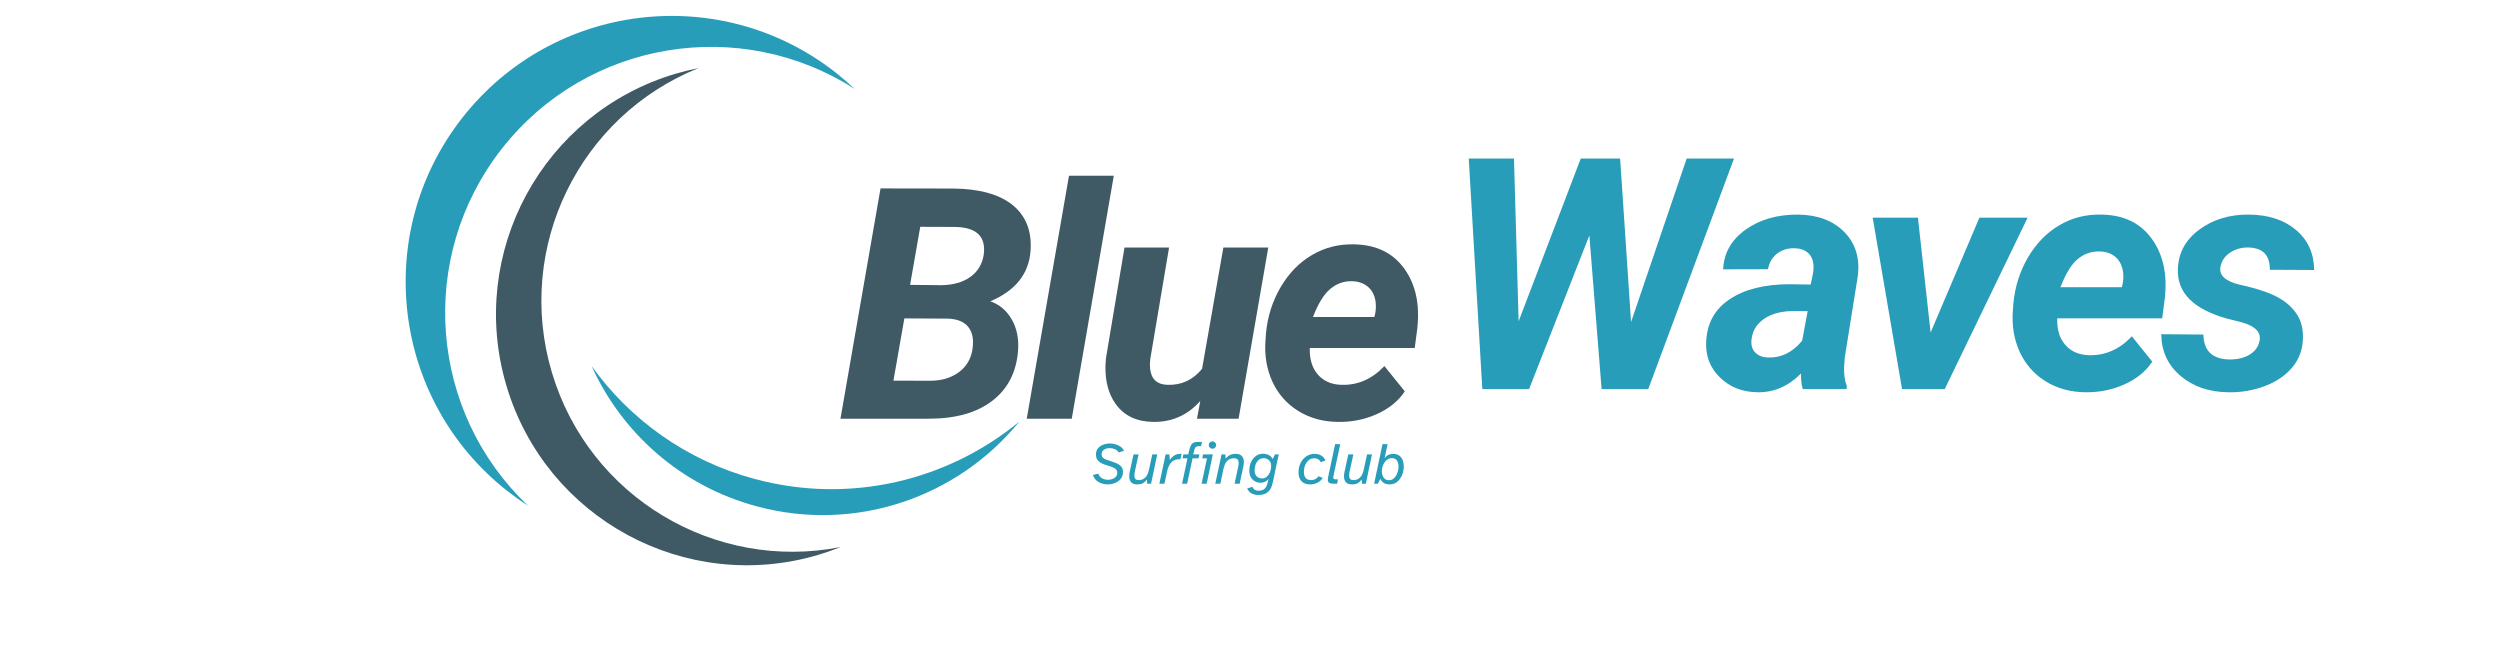<svg xmlns="http://www.w3.org/2000/svg" xmlns:xlink="http://www.w3.org/1999/xlink" width="472" viewBox="0 0 354 93.75" height="125" preserveAspectRatio="xMidYMid meet"><defs><g></g><clipPath id="61ff88a8c5"><path d="M 83 51 L 144.617 51 L 144.617 73 L 83 73 Z M 83 51 " clip-rule="nonzero"></path></clipPath></defs><path fill="#3f5965" d="M 115.887 78.562 C 116.969 78.238 118.027 77.867 119.055 77.457 C 101.27 80.973 83.402 70.434 78.137 52.707 C 72.875 34.98 82.094 16.398 98.914 9.641 C 97.828 9.855 96.742 10.121 95.656 10.441 C 76.848 16.027 66.125 35.805 71.711 54.617 C 77.297 73.426 97.074 84.148 115.887 78.562 " fill-opacity="1" fill-rule="nonzero"></path><path fill="#289db9" d="M 71.863 69.543 C 72.809 70.281 73.773 70.969 74.762 71.602 C 60.812 58.391 58.965 36.484 71.059 21.059 C 83.148 5.637 104.867 2.207 121.027 12.602 C 120.172 11.797 119.277 11.02 118.336 10.277 C 101.969 -2.555 78.301 0.312 65.465 16.676 C 52.633 33.043 55.5 56.711 71.863 69.543 " fill-opacity="1" fill-rule="nonzero"></path><g clip-path="url(#61ff88a8c5)"><path fill="#289db9" d="M 106.879 67.824 C 97.176 65.215 89.191 59.395 83.766 51.82 C 88.043 61.27 96.363 68.797 107.164 71.699 C 121.27 75.492 135.676 70.332 144.34 59.695 C 134.262 68 120.453 71.473 106.879 67.824 " fill-opacity="1" fill-rule="nonzero"></path></g><g fill="#3f5965" fill-opacity="1"><g transform="translate(118.541, 59.289)"><g><path d="M 0.469 0 L 6.141 -32.609 L 16.312 -32.594 C 20.082 -32.57 22.914 -31.801 24.812 -30.281 C 26.707 -28.758 27.566 -26.617 27.391 -23.859 C 27.18 -20.555 25.281 -18.145 21.688 -16.625 C 22.977 -16.176 23.984 -15.332 24.703 -14.094 C 25.422 -12.863 25.727 -11.414 25.625 -9.75 C 25.414 -6.664 24.207 -4.27 22 -2.562 C 19.801 -0.852 16.797 0 12.984 0 Z M 9.516 -14.203 L 7.969 -5.391 L 13.156 -5.375 C 14.758 -5.375 16.109 -5.77 17.203 -6.562 C 18.297 -7.363 18.945 -8.445 19.156 -9.812 C 19.363 -11.156 19.176 -12.203 18.594 -12.953 C 18.02 -13.711 17.055 -14.117 15.703 -14.172 Z M 10.328 -18.953 L 14.781 -18.906 C 16.438 -18.938 17.789 -19.32 18.844 -20.062 C 19.895 -20.812 20.531 -21.852 20.75 -23.188 C 21.113 -25.812 19.727 -27.133 16.594 -27.156 L 11.766 -27.172 Z M 10.328 -18.953 "></path></g></g></g><g fill="#3f5965" fill-opacity="1"><g transform="translate(145.011, 59.289)"><g><path d="M 6.75 0 L 0.375 0 L 6.359 -34.406 L 12.703 -34.406 Z M 6.75 0 "></path></g></g></g><g fill="#3f5965" fill-opacity="1"><g transform="translate(154.884, 59.289)"><g><path d="M 15.078 -2.516 C 13.285 -0.492 11.062 0.492 8.406 0.453 C 6.07 0.422 4.305 -0.414 3.109 -2.062 C 1.922 -3.707 1.457 -5.875 1.719 -8.562 L 4.344 -24.234 L 10.656 -24.234 L 8 -8.484 C 7.938 -7.992 7.926 -7.531 7.969 -7.094 C 8.125 -5.602 8.953 -4.836 10.453 -4.797 C 12.41 -4.734 14.035 -5.488 15.328 -7.062 L 18.344 -24.234 L 24.703 -24.234 L 20.5 0 L 14.609 0 Z M 15.078 -2.516 "></path></g></g></g><g fill="#3f5965" fill-opacity="1"><g transform="translate(177.859, 59.289)"><g><path d="M 11.578 0.453 C 9.461 0.43 7.586 -0.086 5.953 -1.109 C 4.316 -2.129 3.094 -3.531 2.281 -5.312 C 1.477 -7.102 1.164 -9.07 1.344 -11.219 L 1.406 -12.125 C 1.633 -14.477 2.32 -16.641 3.469 -18.609 C 4.625 -20.586 6.102 -22.109 7.906 -23.172 C 9.719 -24.242 11.719 -24.75 13.906 -24.688 C 17.031 -24.625 19.395 -23.473 21 -21.234 C 22.602 -19.004 23.211 -16.18 22.828 -12.766 L 22.469 -10.016 L 7.609 -10.016 C 7.555 -8.441 7.938 -7.188 8.75 -6.25 C 9.57 -5.312 10.695 -4.828 12.125 -4.797 C 14.414 -4.734 16.43 -5.617 18.172 -7.453 L 21.062 -3.875 C 20.145 -2.5 18.828 -1.426 17.109 -0.656 C 15.391 0.113 13.547 0.484 11.578 0.453 Z M 13.594 -19.469 C 12.426 -19.5 11.391 -19.129 10.484 -18.359 C 9.586 -17.598 8.781 -16.281 8.062 -14.406 L 16.75 -14.406 L 16.891 -14.984 C 16.984 -15.578 16.988 -16.145 16.906 -16.688 C 16.758 -17.551 16.395 -18.223 15.812 -18.703 C 15.227 -19.191 14.488 -19.445 13.594 -19.469 Z M 13.594 -19.469 "></path></g></g></g><g fill="#289db9" fill-opacity="1"><g transform="translate(204.161, 55.09)"><g><path d="M 26.797 -9.484 L 34.672 -32.641 L 41.375 -32.641 L 29.234 0 L 22.625 0 L 20.891 -21.75 L 12.359 0 L 5.734 0 L 3.812 -32.641 L 10.219 -32.641 L 10.875 -9.594 L 19.672 -32.641 L 25.25 -32.641 Z M 26.797 -9.484 "></path></g></g></g><g fill="#289db9" fill-opacity="1"><g transform="translate(241.169, 55.09)"><g><path d="M 14.109 0 C 13.91 -0.613 13.828 -1.348 13.859 -2.203 C 12.035 -0.379 9.973 0.504 7.672 0.453 C 5.547 0.422 3.785 -0.27 2.391 -1.625 C 0.992 -2.977 0.336 -4.648 0.422 -6.641 C 0.523 -9.285 1.633 -11.312 3.75 -12.719 C 5.863 -14.133 8.703 -14.844 12.266 -14.844 L 15.219 -14.797 L 15.531 -16.25 C 15.625 -16.75 15.648 -17.223 15.609 -17.672 C 15.535 -18.367 15.27 -18.914 14.812 -19.312 C 14.352 -19.707 13.75 -19.914 13 -19.938 C 12.02 -19.969 11.188 -19.723 10.5 -19.203 C 9.812 -18.691 9.367 -17.945 9.172 -16.969 L 2.828 -16.953 C 2.93 -19.266 3.992 -21.141 6.016 -22.578 C 8.047 -24.023 10.547 -24.734 13.516 -24.703 C 16.266 -24.648 18.414 -23.832 19.969 -22.25 C 21.531 -20.676 22.18 -18.648 21.922 -16.172 L 20.062 -4.547 L 19.953 -3.109 C 19.922 -2.055 20.051 -1.16 20.344 -0.422 L 20.312 0 Z M 9.234 -4.469 C 11.055 -4.406 12.648 -5.195 14.016 -6.844 L 14.797 -11.031 L 12.609 -11.047 C 10.273 -10.992 8.594 -10.285 7.562 -8.922 C 7.188 -8.43 6.953 -7.828 6.859 -7.109 C 6.742 -6.297 6.91 -5.656 7.359 -5.188 C 7.816 -4.719 8.441 -4.477 9.234 -4.469 Z M 9.234 -4.469 "></path></g></g></g><g fill="#289db9" fill-opacity="1"><g transform="translate(263.11, 55.09)"><g><path d="M 10.266 -8 L 17.172 -24.266 L 24 -24.266 L 12.266 0 L 6.219 0 L 2.062 -24.266 L 8.469 -24.266 Z M 10.266 -8 "></path></g></g></g><g fill="#289db9" fill-opacity="1"><g transform="translate(283.685, 55.09)"><g><path d="M 11.594 0.453 C 9.469 0.43 7.586 -0.086 5.953 -1.109 C 4.316 -2.129 3.094 -3.531 2.281 -5.312 C 1.477 -7.102 1.164 -9.078 1.344 -11.234 L 1.406 -12.125 C 1.633 -14.488 2.32 -16.656 3.469 -18.625 C 4.625 -20.602 6.102 -22.125 7.906 -23.188 C 9.719 -24.258 11.723 -24.766 13.922 -24.703 C 17.047 -24.648 19.41 -23.504 21.016 -21.266 C 22.629 -19.035 23.238 -16.207 22.844 -12.781 L 22.484 -10.016 L 7.625 -10.016 C 7.562 -8.453 7.941 -7.195 8.766 -6.25 C 9.586 -5.312 10.707 -4.828 12.125 -4.797 C 14.426 -4.734 16.445 -5.625 18.188 -7.469 L 21.078 -3.875 C 20.16 -2.5 18.844 -1.426 17.125 -0.656 C 15.406 0.113 13.562 0.484 11.594 0.453 Z M 13.609 -19.484 C 12.441 -19.516 11.406 -19.148 10.5 -18.391 C 9.602 -17.629 8.797 -16.305 8.078 -14.422 L 16.766 -14.422 L 16.906 -15 C 17 -15.594 17.004 -16.16 16.922 -16.703 C 16.773 -17.566 16.41 -18.242 15.828 -18.734 C 15.242 -19.223 14.504 -19.473 13.609 -19.484 Z M 13.609 -19.484 "></path></g></g></g><g fill="#289db9" fill-opacity="1"><g transform="translate(305.828, 55.09)"><g><path d="M 14.125 -6.844 C 14.363 -8.031 13.535 -8.895 11.641 -9.438 L 9.594 -9.953 C 4.77 -11.285 2.426 -13.633 2.562 -17 C 2.633 -19.281 3.645 -21.141 5.594 -22.578 C 7.539 -24.023 9.891 -24.734 12.641 -24.703 C 15.379 -24.68 17.594 -23.957 19.281 -22.531 C 20.969 -21.113 21.828 -19.223 21.859 -16.859 L 15.578 -16.891 C 15.609 -18.961 14.578 -20.016 12.484 -20.047 C 11.504 -20.047 10.648 -19.797 9.922 -19.297 C 9.191 -18.805 8.75 -18.145 8.594 -17.312 C 8.363 -16.113 9.266 -15.27 11.297 -14.781 L 12.203 -14.578 C 14.266 -14.078 15.836 -13.508 16.922 -12.875 C 18.016 -12.238 18.859 -11.453 19.453 -10.516 C 20.047 -9.578 20.316 -8.445 20.266 -7.125 C 20.223 -5.594 19.727 -4.25 18.781 -3.094 C 17.832 -1.945 16.531 -1.055 14.875 -0.422 C 13.227 0.203 11.492 0.492 9.672 0.453 C 6.973 0.422 4.727 -0.348 2.938 -1.859 C 1.145 -3.379 0.234 -5.348 0.203 -7.766 L 6.172 -7.719 C 6.223 -5.395 7.461 -4.219 9.891 -4.188 C 11.055 -4.188 12.016 -4.426 12.766 -4.906 C 13.523 -5.383 13.977 -6.031 14.125 -6.844 Z M 14.125 -6.844 "></path></g></g></g><g fill="#289db9" fill-opacity="1"><g transform="translate(154.455, 68.498)"><g><path d="M 2.391 0.094 C 2.098 0.094 1.812 0.047 1.531 -0.047 C 1.25 -0.141 1 -0.285 0.781 -0.484 C 0.57 -0.68 0.41 -0.93 0.297 -1.234 L 1.062 -1.438 C 1.164 -1.133 1.348 -0.91 1.609 -0.766 C 1.879 -0.629 2.16 -0.562 2.453 -0.562 C 2.672 -0.562 2.879 -0.598 3.078 -0.672 C 3.273 -0.742 3.438 -0.852 3.562 -1 C 3.688 -1.156 3.75 -1.336 3.75 -1.547 C 3.75 -1.742 3.691 -1.898 3.578 -2.016 C 3.473 -2.141 3.328 -2.238 3.141 -2.312 C 2.961 -2.395 2.766 -2.469 2.547 -2.531 C 2.336 -2.594 2.125 -2.66 1.906 -2.734 C 1.695 -2.805 1.504 -2.898 1.328 -3.016 C 1.148 -3.129 1.004 -3.273 0.891 -3.453 C 0.785 -3.629 0.734 -3.863 0.734 -4.156 C 0.734 -4.5 0.828 -4.785 1.016 -5.016 C 1.211 -5.242 1.461 -5.414 1.766 -5.531 C 2.066 -5.645 2.383 -5.703 2.719 -5.703 C 2.988 -5.703 3.254 -5.66 3.516 -5.578 C 3.785 -5.504 4.023 -5.391 4.234 -5.234 C 4.441 -5.086 4.598 -4.895 4.703 -4.656 L 3.938 -4.438 C 3.832 -4.633 3.66 -4.785 3.422 -4.891 C 3.191 -4.992 2.945 -5.047 2.688 -5.047 C 2.488 -5.047 2.301 -5.016 2.125 -4.953 C 1.945 -4.891 1.801 -4.789 1.688 -4.656 C 1.582 -4.531 1.531 -4.367 1.531 -4.172 C 1.531 -3.992 1.582 -3.844 1.688 -3.719 C 1.801 -3.602 1.945 -3.508 2.125 -3.438 C 2.312 -3.363 2.508 -3.297 2.719 -3.234 C 2.938 -3.172 3.148 -3.098 3.359 -3.016 C 3.578 -2.941 3.773 -2.848 3.953 -2.734 C 4.141 -2.629 4.285 -2.488 4.391 -2.312 C 4.504 -2.145 4.562 -1.926 4.562 -1.656 C 4.562 -1.375 4.5 -1.125 4.375 -0.906 C 4.258 -0.688 4.098 -0.504 3.891 -0.359 C 3.68 -0.211 3.445 -0.098 3.188 -0.016 C 2.926 0.055 2.66 0.094 2.391 0.094 Z M 2.391 0.094 "></path></g></g></g><g fill="#289db9" fill-opacity="1"><g transform="translate(159.568, 68.498)"><g><path d="M 1.453 0.094 C 1.047 0.094 0.754 -0.016 0.578 -0.234 C 0.41 -0.461 0.328 -0.742 0.328 -1.078 C 0.328 -1.273 0.352 -1.484 0.406 -1.703 L 0.938 -4.156 L 1.656 -4.156 L 1.125 -1.719 C 1.102 -1.613 1.086 -1.516 1.078 -1.422 C 1.066 -1.328 1.062 -1.238 1.062 -1.156 C 1.062 -0.969 1.102 -0.812 1.188 -0.688 C 1.281 -0.57 1.453 -0.516 1.703 -0.516 C 2.035 -0.516 2.328 -0.629 2.578 -0.859 C 2.828 -1.086 3.008 -1.461 3.125 -1.984 L 3.594 -4.156 L 4.297 -4.156 L 3.422 0 L 2.875 0 L 2.828 -0.594 C 2.648 -0.352 2.457 -0.176 2.25 -0.062 C 2.039 0.039 1.773 0.094 1.453 0.094 Z M 1.453 0.094 "></path></g></g></g><g fill="#289db9" fill-opacity="1"><g transform="translate(164.102, 68.498)"><g><path d="M 0.062 0 L 0.953 -4.156 L 1.484 -4.156 L 1.547 -3.375 C 1.711 -3.625 1.91 -3.828 2.141 -3.984 C 2.379 -4.148 2.707 -4.234 3.125 -4.234 L 3.219 -4.234 L 3.047 -3.484 C 2.891 -3.484 2.75 -3.473 2.625 -3.453 C 2.195 -3.391 1.867 -3.203 1.641 -2.891 C 1.41 -2.578 1.25 -2.188 1.156 -1.719 L 0.781 0 Z M 0.062 0 "></path></g></g></g><g fill="#289db9" fill-opacity="1"><g transform="translate(167.066, 68.498)"><g><path d="M 0.312 0 L 1.078 -3.594 L 0.375 -3.594 L 0.5 -4.156 L 1.188 -4.156 L 1.297 -4.609 C 1.359 -4.891 1.426 -5.113 1.5 -5.281 C 1.57 -5.457 1.656 -5.594 1.75 -5.688 C 1.852 -5.781 1.977 -5.844 2.125 -5.875 C 2.281 -5.906 2.473 -5.922 2.703 -5.922 L 3.141 -5.922 L 3.016 -5.328 L 2.812 -5.328 C 2.676 -5.328 2.555 -5.316 2.453 -5.297 C 2.359 -5.273 2.273 -5.223 2.203 -5.141 C 2.141 -5.055 2.082 -4.914 2.031 -4.719 L 1.906 -4.156 L 2.766 -4.156 L 2.641 -3.594 L 1.797 -3.594 L 1.031 0 Z M 0.312 0 "></path></g></g></g><g fill="#289db9" fill-opacity="1"><g transform="translate(169.753, 68.498)"><g><path d="M 1.922 -4.953 C 1.785 -4.953 1.664 -5.004 1.562 -5.109 C 1.457 -5.211 1.406 -5.336 1.406 -5.484 C 1.406 -5.629 1.457 -5.75 1.562 -5.844 C 1.664 -5.945 1.785 -6 1.922 -6 C 2.066 -6 2.191 -5.945 2.297 -5.844 C 2.398 -5.75 2.453 -5.629 2.453 -5.484 C 2.453 -5.336 2.398 -5.211 2.297 -5.109 C 2.191 -5.004 2.066 -4.953 1.922 -4.953 Z M 0.391 0 L 1.156 -3.594 L 0.484 -3.594 L 0.594 -4.156 L 1.984 -4.156 L 1.109 0 Z M 0.391 0 "></path></g></g></g><g fill="#289db9" fill-opacity="1"><g transform="translate(172.02, 68.498)"><g><path d="M 0.062 0 L 0.953 -4.156 L 1.484 -4.156 L 1.531 -3.578 C 1.676 -3.754 1.859 -3.906 2.078 -4.031 C 2.305 -4.164 2.609 -4.234 2.984 -4.234 C 3.336 -4.234 3.613 -4.133 3.812 -3.938 C 4.008 -3.75 4.109 -3.457 4.109 -3.062 C 4.109 -2.875 4.082 -2.656 4.031 -2.406 L 3.516 0 L 2.797 0 L 3.297 -2.344 C 3.348 -2.582 3.375 -2.781 3.375 -2.938 C 3.375 -3.188 3.316 -3.359 3.203 -3.453 C 3.086 -3.555 2.91 -3.609 2.672 -3.609 C 2.473 -3.609 2.273 -3.562 2.078 -3.469 C 1.891 -3.383 1.723 -3.234 1.578 -3.016 C 1.43 -2.805 1.316 -2.52 1.234 -2.156 L 0.781 0 Z M 0.062 0 "></path></g></g></g><g fill="#289db9" fill-opacity="1"><g transform="translate(176.637, 68.498)"><g><path d="M 1.516 1.594 C 1.16 1.594 0.836 1.508 0.547 1.344 C 0.266 1.176 0.07 0.945 -0.031 0.656 L 0.719 0.438 C 0.75 0.57 0.832 0.695 0.969 0.812 C 1.113 0.926 1.312 0.984 1.562 0.984 C 1.852 0.984 2.086 0.93 2.266 0.828 C 2.441 0.723 2.57 0.582 2.656 0.406 C 2.75 0.227 2.82 0.031 2.875 -0.188 L 2.984 -0.672 C 2.836 -0.492 2.664 -0.359 2.469 -0.266 C 2.27 -0.18 2.062 -0.141 1.844 -0.141 C 1.582 -0.141 1.332 -0.203 1.094 -0.328 C 0.852 -0.453 0.656 -0.641 0.5 -0.891 C 0.344 -1.148 0.266 -1.473 0.266 -1.859 C 0.266 -2.297 0.344 -2.691 0.5 -3.047 C 0.664 -3.41 0.895 -3.703 1.188 -3.922 C 1.477 -4.141 1.828 -4.25 2.234 -4.25 C 2.523 -4.25 2.797 -4.18 3.047 -4.047 C 3.297 -3.91 3.473 -3.727 3.578 -3.5 L 3.906 -4.156 L 4.438 -4.156 C 4.301 -3.531 4.164 -2.906 4.031 -2.281 C 3.895 -1.656 3.766 -1.023 3.641 -0.391 C 3.609 -0.266 3.57 -0.117 3.531 0.047 C 3.488 0.223 3.426 0.398 3.344 0.578 C 3.27 0.754 3.156 0.922 3 1.078 C 2.852 1.234 2.66 1.359 2.422 1.453 C 2.18 1.547 1.879 1.594 1.516 1.594 Z M 2.078 -0.75 C 2.336 -0.75 2.562 -0.836 2.75 -1.016 C 2.945 -1.191 3.098 -1.41 3.203 -1.672 C 3.305 -1.941 3.359 -2.211 3.359 -2.484 C 3.359 -2.859 3.254 -3.141 3.047 -3.328 C 2.836 -3.523 2.594 -3.625 2.312 -3.625 C 2.031 -3.625 1.789 -3.539 1.594 -3.375 C 1.406 -3.207 1.258 -2.988 1.156 -2.719 C 1.062 -2.457 1.016 -2.18 1.016 -1.891 C 1.016 -1.535 1.113 -1.254 1.312 -1.047 C 1.508 -0.848 1.766 -0.75 2.078 -0.75 Z M 2.078 -0.75 "></path></g></g></g><g fill="#289db9" fill-opacity="1"><g transform="translate(181.297, 68.498)"><g></g></g></g><g fill="#289db9" fill-opacity="1"><g transform="translate(183.648, 68.498)"><g><path d="M 1.859 0.094 C 1.336 0.094 0.93 -0.055 0.641 -0.359 C 0.359 -0.672 0.219 -1.086 0.219 -1.609 C 0.219 -2.086 0.312 -2.52 0.5 -2.906 C 0.688 -3.301 0.953 -3.617 1.297 -3.859 C 1.641 -4.109 2.039 -4.234 2.5 -4.234 C 2.883 -4.234 3.203 -4.148 3.453 -3.984 C 3.711 -3.828 3.91 -3.598 4.047 -3.297 L 3.359 -3.047 C 3.297 -3.223 3.18 -3.359 3.016 -3.453 C 2.859 -3.555 2.676 -3.609 2.469 -3.609 C 2.145 -3.609 1.875 -3.516 1.656 -3.328 C 1.438 -3.141 1.27 -2.898 1.156 -2.609 C 1.039 -2.316 0.984 -2 0.984 -1.656 C 0.984 -1.332 1.062 -1.062 1.219 -0.844 C 1.375 -0.625 1.641 -0.516 2.016 -0.516 C 2.242 -0.516 2.441 -0.562 2.609 -0.656 C 2.785 -0.758 2.938 -0.895 3.062 -1.062 L 3.656 -0.828 C 3.469 -0.523 3.211 -0.297 2.891 -0.141 C 2.578 0.016 2.234 0.094 1.859 0.094 Z M 1.859 0.094 "></path></g></g></g><g fill="#289db9" fill-opacity="1"><g transform="translate(187.804, 68.498)"><g><path d="M 1.062 0 C 0.738 0 0.516 -0.047 0.391 -0.141 C 0.273 -0.234 0.219 -0.375 0.219 -0.562 C 0.219 -0.707 0.238 -0.867 0.281 -1.047 L 1.25 -5.609 L 1.969 -5.609 L 1.031 -1.172 C 1.02 -1.109 1.008 -1.051 1 -1 C 0.988 -0.957 0.984 -0.914 0.984 -0.875 C 0.984 -0.789 1.008 -0.727 1.062 -0.688 C 1.113 -0.645 1.207 -0.625 1.344 -0.625 L 1.656 -0.625 L 1.531 0 Z M 1.062 0 "></path></g></g></g><g fill="#289db9" fill-opacity="1"><g transform="translate(189.979, 68.498)"><g><path d="M 1.453 0.094 C 1.047 0.094 0.754 -0.016 0.578 -0.234 C 0.41 -0.461 0.328 -0.742 0.328 -1.078 C 0.328 -1.273 0.352 -1.484 0.406 -1.703 L 0.938 -4.156 L 1.656 -4.156 L 1.125 -1.719 C 1.102 -1.613 1.086 -1.516 1.078 -1.422 C 1.066 -1.328 1.062 -1.238 1.062 -1.156 C 1.062 -0.969 1.102 -0.812 1.188 -0.688 C 1.281 -0.57 1.453 -0.516 1.703 -0.516 C 2.035 -0.516 2.328 -0.629 2.578 -0.859 C 2.828 -1.086 3.008 -1.461 3.125 -1.984 L 3.594 -4.156 L 4.297 -4.156 L 3.422 0 L 2.875 0 L 2.828 -0.594 C 2.648 -0.352 2.457 -0.176 2.25 -0.062 C 2.039 0.039 1.773 0.094 1.453 0.094 Z M 1.453 0.094 "></path></g></g></g><g fill="#289db9" fill-opacity="1"><g transform="translate(194.513, 68.498)"><g><path d="M 2.234 0.094 C 1.922 0.094 1.656 0.023 1.438 -0.109 C 1.227 -0.254 1.062 -0.445 0.938 -0.688 L 0.594 0 L 0.062 0 L 1.25 -5.609 L 1.969 -5.609 L 1.547 -3.609 C 1.734 -3.859 1.93 -4.023 2.141 -4.109 C 2.348 -4.191 2.539 -4.234 2.719 -4.234 C 3.113 -4.234 3.422 -4.145 3.641 -3.969 C 3.867 -3.789 4.031 -3.566 4.125 -3.297 C 4.219 -3.023 4.266 -2.742 4.266 -2.453 C 4.266 -2.148 4.223 -1.848 4.141 -1.547 C 4.055 -1.254 3.926 -0.984 3.75 -0.734 C 3.582 -0.484 3.367 -0.281 3.109 -0.125 C 2.859 0.02 2.566 0.094 2.234 0.094 Z M 2.156 -0.5 C 2.395 -0.5 2.598 -0.562 2.766 -0.688 C 2.941 -0.812 3.082 -0.973 3.188 -1.172 C 3.301 -1.367 3.383 -1.578 3.438 -1.797 C 3.488 -2.023 3.516 -2.238 3.516 -2.438 C 3.516 -2.789 3.438 -3.078 3.281 -3.297 C 3.133 -3.516 2.898 -3.625 2.578 -3.625 C 2.348 -3.625 2.145 -3.566 1.969 -3.453 C 1.789 -3.336 1.641 -3.188 1.516 -3 C 1.398 -2.82 1.312 -2.625 1.25 -2.406 C 1.188 -2.188 1.156 -1.973 1.156 -1.766 C 1.156 -1.547 1.191 -1.336 1.266 -1.141 C 1.336 -0.953 1.445 -0.797 1.594 -0.672 C 1.75 -0.555 1.938 -0.5 2.156 -0.5 Z M 2.156 -0.5 "></path></g></g></g></svg>